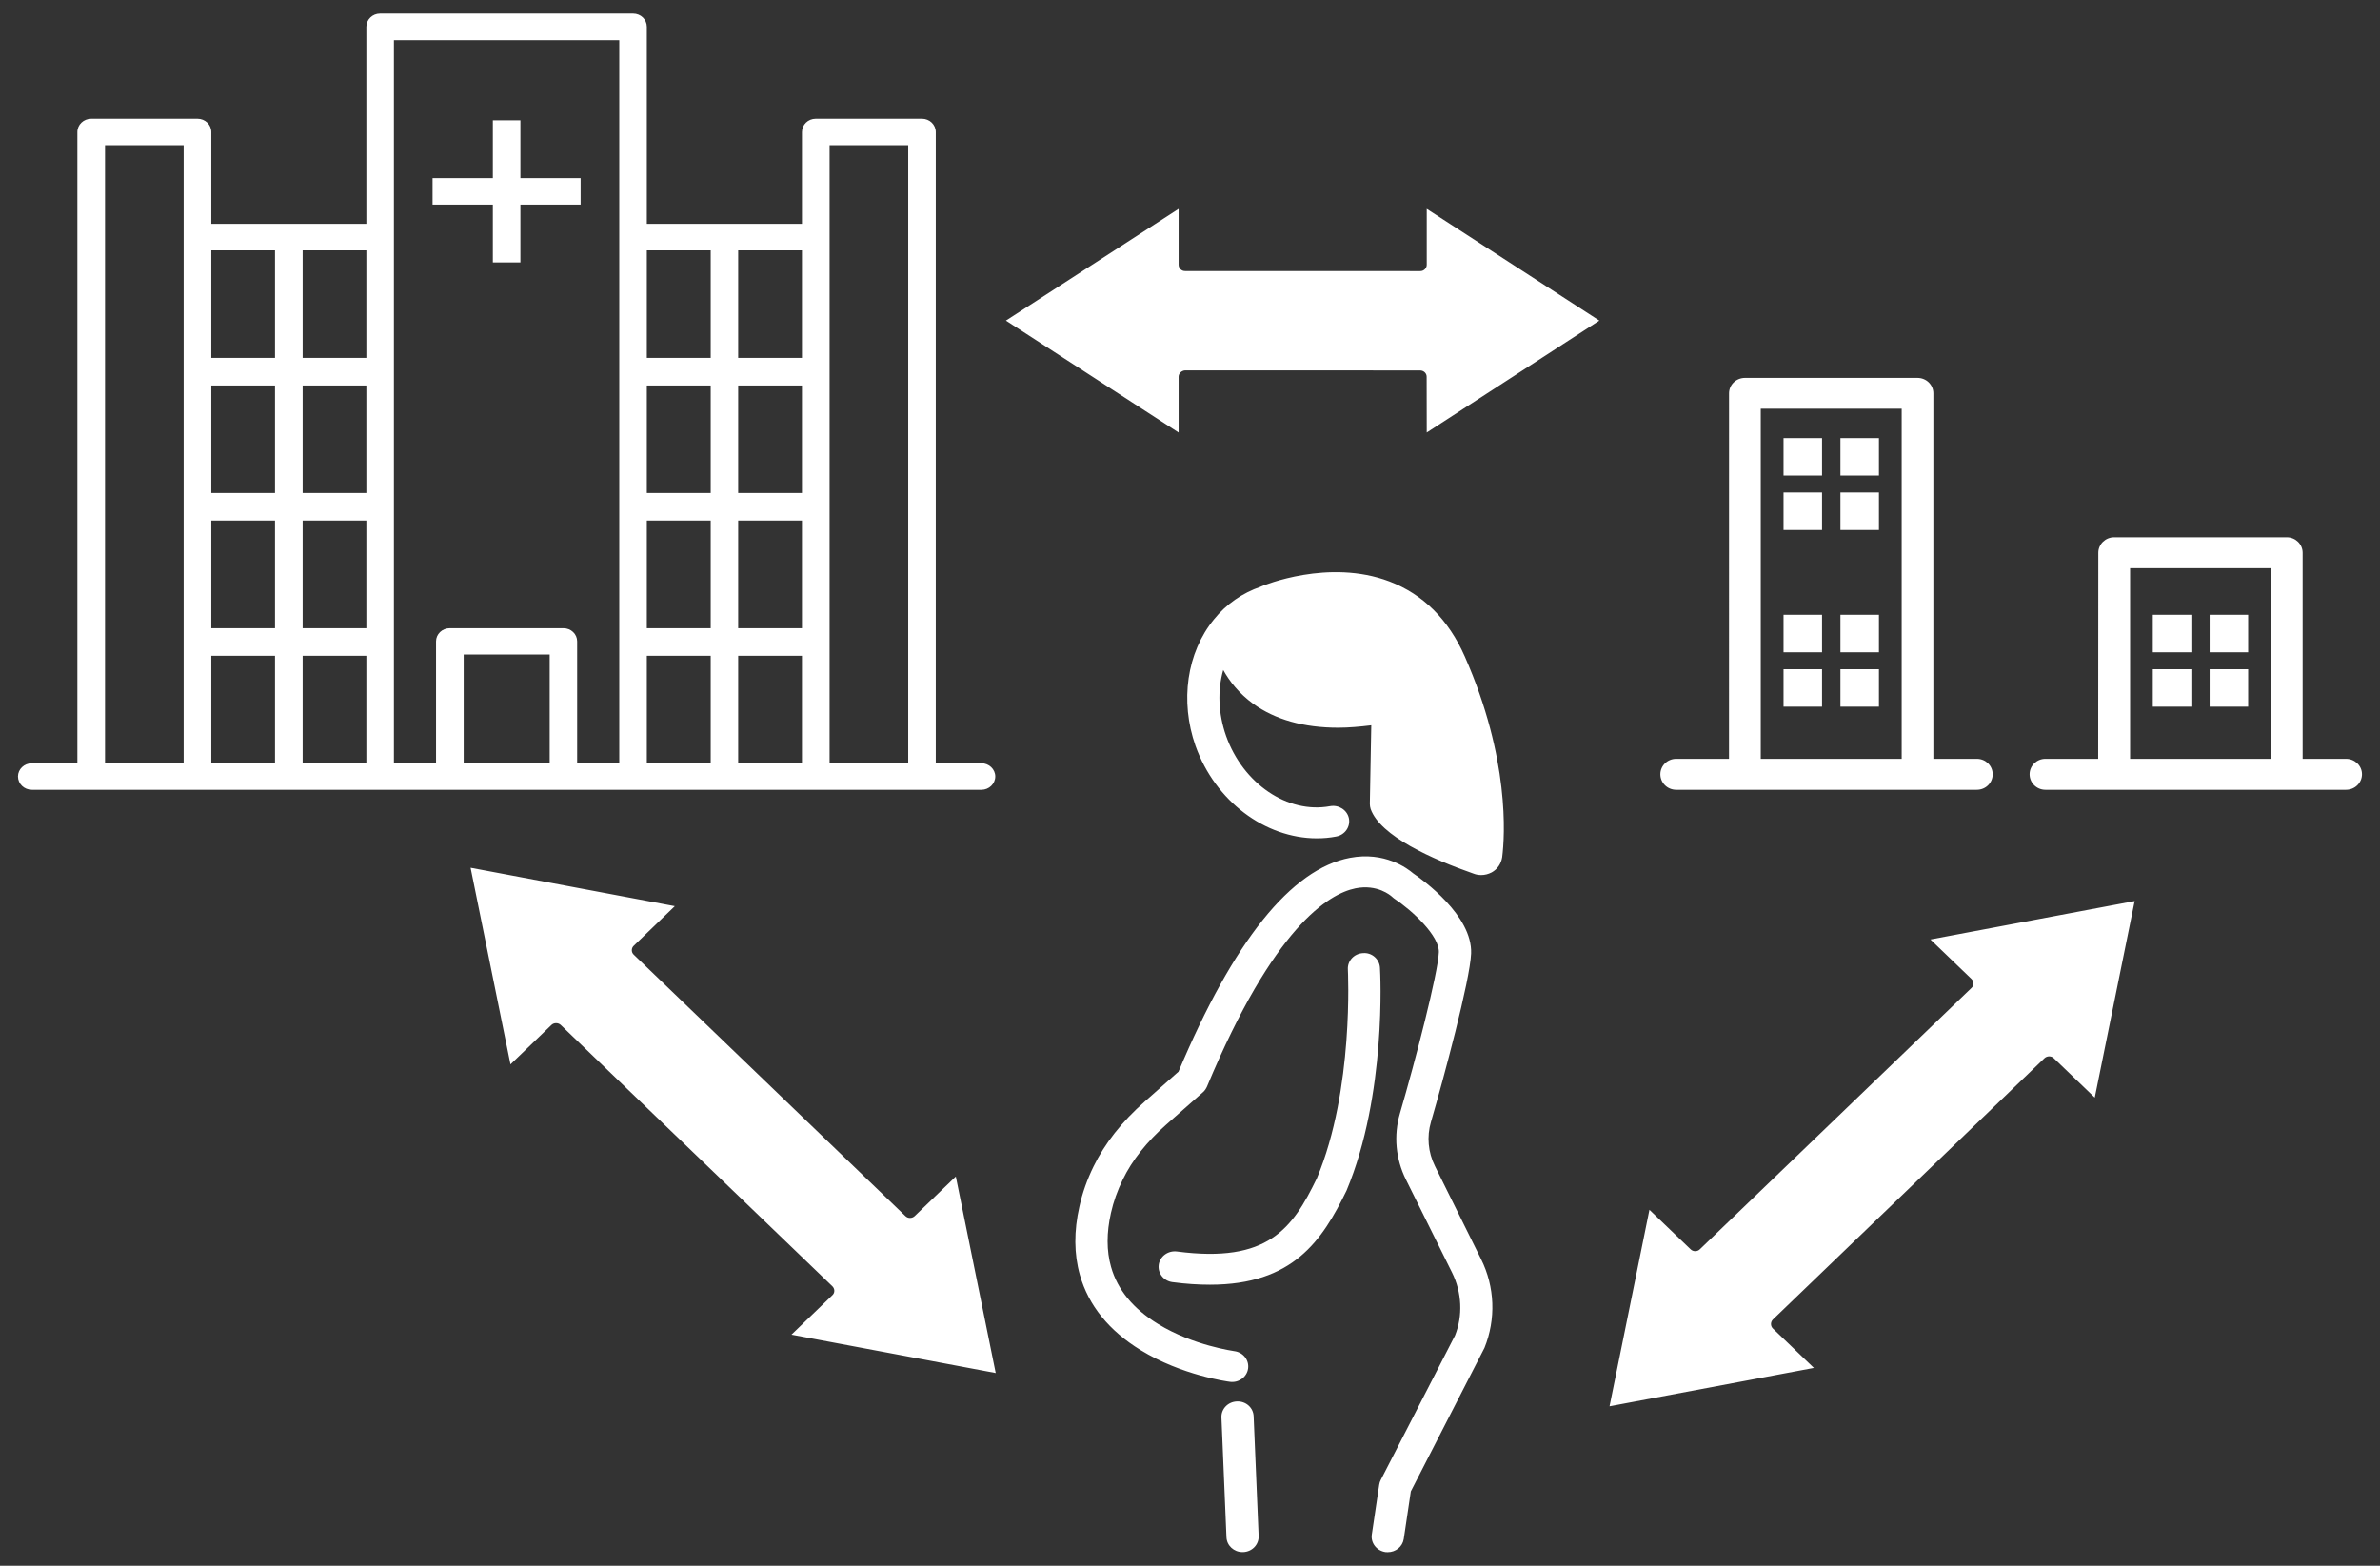 <svg 
 xmlns="http://www.w3.org/2000/svg"
 xmlns:xlink="http://www.w3.org/1999/xlink"
 width="76px" height="50px">
<rect width="100%" height="100%" fill="#333333" stroke="none"/>
<path fill-rule="evenodd"  fill="rgb(255, 255, 255)"
 d="M74.916,25.221 L65.316,25.221 C65.037,25.221 64.811,24.999 64.811,24.725 C64.811,24.454 65.037,24.232 65.316,24.232 L67.001,24.232 L67.005,17.651 C67.005,17.380 67.232,17.157 67.512,17.157 L73.024,17.157 C73.304,17.157 73.530,17.380 73.530,17.651 L73.530,24.232 L74.916,24.232 C75.197,24.232 75.425,24.454 75.425,24.725 C75.425,24.999 75.197,25.221 74.916,25.221 ZM72.514,18.144 L68.020,18.144 L68.020,24.232 L72.514,24.232 L72.514,18.144 ZM69.976,20.830 L68.745,20.830 L68.745,19.633 L69.976,19.633 L69.976,20.830 ZM69.976,22.567 L68.745,22.567 L68.745,21.371 L69.976,21.371 L69.976,22.567 ZM71.790,20.830 L70.560,20.830 L70.560,19.633 L71.790,19.633 L71.790,20.830 ZM71.790,22.567 L70.560,22.567 L70.560,21.371 L71.790,21.371 L71.790,22.567 ZM63.127,25.221 L53.525,25.221 C53.245,25.221 53.020,24.999 53.020,24.725 C53.020,24.454 53.245,24.232 53.525,24.232 L55.212,24.232 L55.213,12.560 C55.213,12.288 55.440,12.067 55.722,12.067 L61.231,12.067 C61.513,12.067 61.738,12.288 61.738,12.560 L61.738,24.232 L63.127,24.232 C63.408,24.232 63.632,24.454 63.632,24.725 C63.632,24.999 63.408,25.221 63.127,25.221 ZM60.726,13.052 L56.226,13.052 L56.226,24.232 L60.726,24.232 L60.726,13.052 ZM58.183,15.186 L56.953,15.186 L56.953,13.990 L58.183,13.990 L58.183,15.186 ZM58.183,16.924 L56.953,16.924 L56.953,15.727 L58.183,15.727 L58.183,16.924 ZM58.183,20.830 L56.953,20.830 L56.953,19.633 L58.183,19.633 L58.183,20.830 ZM58.183,22.567 L56.953,22.567 L56.953,21.371 L58.183,21.371 L58.183,22.567 ZM60.000,15.186 L58.770,15.186 L58.770,13.990 L60.000,13.990 L60.000,15.186 ZM60.000,16.924 L58.770,16.924 L58.770,15.727 L60.000,15.727 L60.000,16.924 ZM60.000,20.830 L58.770,20.830 L58.770,19.633 L60.000,19.633 L60.000,20.830 ZM60.000,22.567 L58.770,22.567 L58.770,21.371 L60.000,21.371 L60.000,22.567 ZM54.282,39.894 L62.955,31.549 C63.041,31.470 63.038,31.341 62.955,31.262 L61.644,30.001 L68.166,28.774 L66.892,35.050 L65.583,33.792 C65.504,33.715 65.372,33.713 65.286,33.792 L56.613,42.137 C56.533,42.217 56.533,42.346 56.613,42.424 L57.922,43.682 L51.397,44.908 L52.671,38.633 L53.985,39.894 C54.065,39.975 54.202,39.975 54.282,39.894 ZM45.557,12.030 C45.557,11.919 45.466,11.832 45.349,11.829 L37.847,11.827 C37.733,11.832 37.636,11.923 37.636,12.030 L37.636,13.811 L32.122,10.238 L37.636,6.670 L37.636,8.454 C37.636,8.566 37.733,8.660 37.847,8.655 L45.349,8.657 C45.466,8.660 45.560,8.566 45.560,8.454 L45.560,6.670 L51.071,10.238 L45.560,13.811 L45.557,12.030 ZM26.580,41.361 C26.663,41.285 26.663,41.157 26.580,41.075 L17.906,32.730 C17.824,32.654 17.689,32.654 17.610,32.730 L16.301,33.989 L15.027,27.711 L21.549,28.937 L20.238,30.201 C20.155,30.278 20.155,30.411 20.238,30.487 L28.911,38.832 C28.994,38.915 29.128,38.912 29.211,38.832 L30.522,37.570 L31.796,43.845 L25.274,42.620 L26.580,41.361 ZM31.342,25.221 L29.442,25.221 L26.048,25.221 L23.132,25.221 L20.218,25.221 L17.992,25.221 L14.364,25.221 L12.136,25.221 L9.222,25.221 L6.308,25.221 L2.914,25.221 L1.017,25.221 C0.772,25.221 0.574,25.030 0.574,24.795 C0.574,24.564 0.772,24.374 1.017,24.374 L2.471,24.374 L2.471,4.218 C2.471,3.981 2.671,3.792 2.914,3.792 L6.308,3.792 C6.551,3.792 6.748,3.981 6.748,4.218 L6.748,7.148 L9.222,7.148 L11.699,7.148 L11.699,0.856 C11.699,0.623 11.896,0.434 12.136,0.434 L20.218,0.434 C20.461,0.434 20.655,0.623 20.655,0.856 L20.655,7.148 L23.132,7.148 L25.609,7.148 L25.609,4.218 C25.609,3.981 25.806,3.792 26.048,3.792 L29.442,3.792 C29.685,3.792 29.882,3.981 29.882,4.218 L29.882,24.374 L31.342,24.374 C31.582,24.374 31.782,24.564 31.782,24.795 C31.782,25.030 31.582,25.221 31.342,25.221 ZM5.865,20.518 L5.865,20.482 L5.865,16.202 L5.865,16.166 L5.865,11.886 L5.865,11.849 L5.865,7.571 L5.865,4.638 L3.354,4.638 L3.354,24.374 L5.865,24.374 L5.865,20.518 ZM8.782,7.995 L6.748,7.995 L6.748,11.428 L8.782,11.428 L8.782,7.995 ZM8.782,12.310 L6.748,12.310 L6.748,15.743 L8.782,15.743 L8.782,12.310 ZM8.782,16.622 L6.748,16.622 L6.748,20.061 L8.782,20.061 L8.782,16.622 ZM8.782,20.941 L6.748,20.941 L6.748,24.374 L8.782,24.374 L8.782,20.941 ZM11.699,7.995 L9.665,7.995 L9.665,11.428 L11.699,11.428 L11.699,7.995 ZM11.699,12.310 L9.665,12.310 L9.665,15.743 L11.699,15.743 L11.699,12.310 ZM11.699,16.622 L9.665,16.622 L9.665,20.061 L11.699,20.061 L11.699,16.622 ZM11.699,20.941 L9.665,20.941 L9.665,24.374 L11.699,24.374 L11.699,20.941 ZM14.807,24.374 L17.553,24.374 L17.553,20.902 L14.807,20.902 L14.807,24.374 ZM19.775,20.518 L19.775,20.482 L19.775,16.202 L19.775,16.166 L19.775,11.886 L19.775,11.849 L19.775,7.571 L19.775,1.283 L12.579,1.283 L12.579,7.571 L12.579,11.849 L12.579,11.886 L12.579,16.166 L12.579,16.202 L12.579,20.482 L12.579,20.518 L12.579,24.374 L13.924,24.374 L13.924,20.482 C13.924,20.249 14.121,20.061 14.364,20.061 L17.992,20.061 C18.235,20.061 18.430,20.249 18.430,20.482 L18.430,24.374 L19.775,24.374 L19.775,20.518 ZM22.695,7.995 L20.655,7.995 L20.655,11.428 L22.695,11.428 L22.695,7.995 ZM22.695,12.310 L20.655,12.310 L20.655,15.743 L22.695,15.743 L22.695,12.310 ZM22.695,16.622 L20.655,16.622 L20.655,20.061 L22.695,20.061 L22.695,16.622 ZM22.695,20.941 L20.655,20.941 L20.655,24.374 L22.695,24.374 L22.695,20.941 ZM25.609,7.995 L23.572,7.995 L23.572,11.428 L25.609,11.428 L25.609,7.995 ZM25.609,12.310 L23.572,12.310 L23.572,15.743 L25.609,15.743 L25.609,12.310 ZM25.609,16.622 L23.572,16.622 L23.572,20.061 L25.609,20.061 L25.609,16.622 ZM25.609,20.941 L23.572,20.941 L23.572,24.374 L25.609,24.374 L25.609,20.941 ZM29.002,4.638 L26.491,4.638 L26.491,7.571 L26.491,11.849 L26.491,11.886 L26.491,16.166 L26.491,16.202 L26.491,20.482 L26.491,20.518 L26.491,24.374 L29.002,24.374 L29.002,4.638 ZM16.618,8.380 L15.738,8.380 L15.738,6.533 L13.813,6.533 L13.813,5.689 L15.738,5.689 L15.738,3.842 L16.618,3.842 L16.618,5.689 L18.541,5.689 L18.541,6.533 L16.618,6.533 L16.618,8.380 ZM34.919,37.252 C35.276,36.518 35.824,35.820 36.556,35.176 L37.633,34.222 C39.390,30.047 41.232,27.750 43.109,27.394 C44.215,27.184 44.941,27.730 45.126,27.889 C45.429,28.096 47.023,29.234 46.977,30.449 C46.943,31.304 46.098,34.443 45.695,35.828 C45.557,36.295 45.603,36.799 45.823,37.240 L47.294,40.207 C47.737,41.094 47.774,42.127 47.403,43.043 L45.052,47.625 L44.826,49.143 C44.789,49.389 44.569,49.566 44.315,49.566 C44.292,49.566 44.266,49.566 44.243,49.563 C43.960,49.522 43.766,49.271 43.806,49.002 L44.043,47.408 C44.052,47.356 44.066,47.306 44.092,47.259 L46.463,42.647 C46.714,42.023 46.686,41.276 46.366,40.633 L44.895,37.667 C44.566,37.007 44.500,36.260 44.703,35.558 C45.197,33.871 45.923,31.064 45.946,30.411 C45.969,29.894 45.117,29.088 44.506,28.684 C44.480,28.665 44.455,28.643 44.432,28.620 C44.417,28.610 43.992,28.225 43.284,28.368 C42.426,28.544 40.672,29.599 38.544,34.695 C38.513,34.764 38.473,34.827 38.416,34.877 L37.250,35.905 C36.621,36.460 36.150,37.053 35.853,37.669 C35.681,38.021 35.556,38.376 35.476,38.733 C35.333,39.365 35.333,39.945 35.479,40.456 C35.684,41.185 36.187,41.795 36.979,42.279 C38.107,42.972 39.401,43.142 39.415,43.147 C39.695,43.183 39.893,43.430 39.855,43.702 C39.818,43.972 39.558,44.162 39.278,44.126 C39.215,44.118 37.741,43.923 36.424,43.114 C35.413,42.493 34.759,41.687 34.484,40.715 C34.296,40.049 34.290,39.313 34.470,38.524 C34.564,38.095 34.716,37.667 34.919,37.252 ZM39.495,44.753 C39.787,44.739 40.021,44.954 40.032,45.225 L40.192,49.052 C40.201,49.324 39.984,49.553 39.698,49.563 C39.690,49.563 39.684,49.563 39.676,49.563 C39.401,49.563 39.175,49.356 39.164,49.087 L39.004,45.266 C38.993,44.992 39.212,44.764 39.495,44.753 ZM37.441,40.943 C37.162,40.908 36.964,40.660 37.002,40.388 C37.039,40.119 37.299,39.930 37.579,39.964 C40.495,40.347 41.272,39.233 42.052,37.625 C43.244,34.786 43.041,30.995 43.041,30.958 C43.024,30.685 43.241,30.451 43.524,30.437 C43.806,30.411 44.052,30.630 44.066,30.905 C44.078,31.068 44.283,34.954 42.998,38.021 C42.221,39.618 41.289,41.025 38.639,41.025 C38.273,41.025 37.876,41.001 37.441,40.943 ZM47.300,27.944 C47.217,27.944 47.137,27.931 47.060,27.901 C45.735,27.439 44.075,26.699 43.769,25.834 C43.752,25.781 43.743,25.724 43.743,25.666 L43.789,23.161 C43.421,23.206 43.066,23.238 42.735,23.238 C41.629,23.238 40.721,22.980 40.015,22.472 C39.564,22.142 39.264,21.760 39.061,21.395 C38.875,22.046 38.901,22.788 39.152,23.501 C39.695,25.028 41.118,25.994 42.472,25.744 C42.749,25.693 43.021,25.866 43.075,26.136 C43.126,26.405 42.946,26.664 42.666,26.714 C42.461,26.754 42.255,26.771 42.050,26.771 C40.401,26.771 38.807,25.589 38.176,23.819 C37.673,22.386 37.898,20.839 38.764,19.780 C39.155,19.294 39.672,18.935 40.264,18.733 C40.264,18.733 40.267,18.732 40.267,18.728 C40.355,18.693 42.432,17.832 44.369,18.568 C45.441,18.976 46.252,19.780 46.774,20.962 C48.217,24.231 48.054,26.697 47.969,27.375 C47.934,27.592 47.811,27.761 47.635,27.859 C47.529,27.914 47.417,27.944 47.300,27.944 Z"/>
</svg>